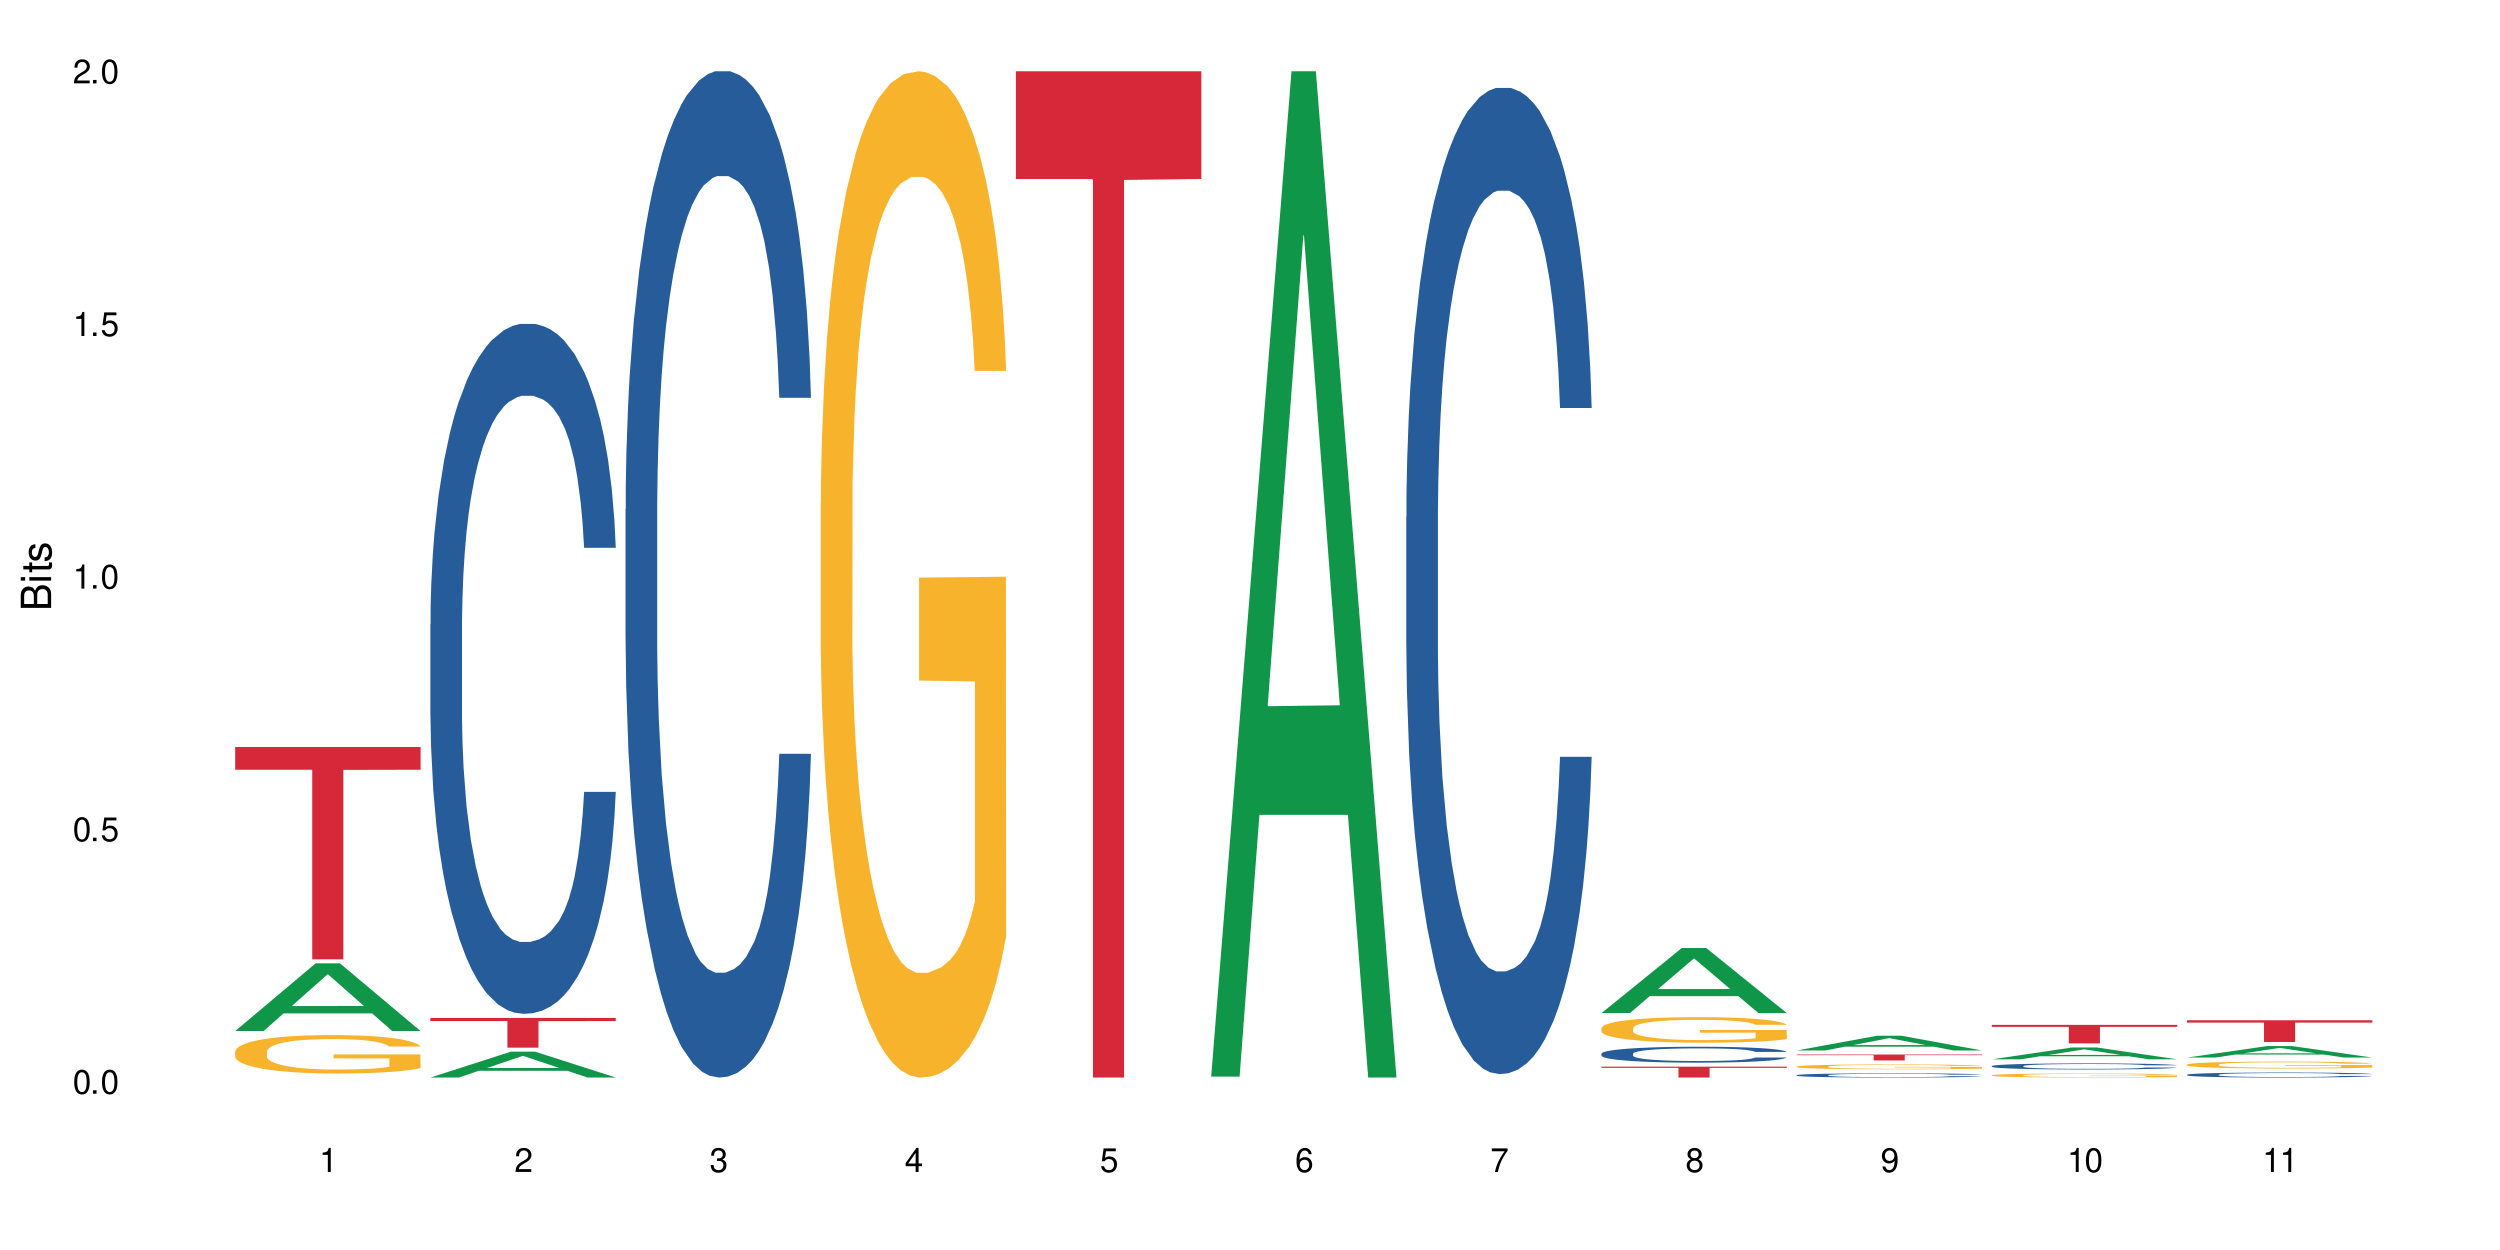 <?xml version="1.0" encoding="UTF-8"?>
<svg xmlns="http://www.w3.org/2000/svg" xmlns:xlink="http://www.w3.org/1999/xlink" width="720" height="360" viewBox="0 0 720 360">
<defs>
<g>
<g id="glyph-0-0">
</g>
<g id="glyph-0-1">
<path d="M 2.641 -6.938 C 2 -6.938 1.422 -6.656 1.078 -6.172 C 0.641 -5.562 0.406 -4.641 0.406 -3.359 C 0.406 -1.016 1.188 0.219 2.641 0.219 C 4.078 0.219 4.859 -1.016 4.859 -3.297 C 4.859 -4.641 4.656 -5.547 4.203 -6.172 C 3.844 -6.656 3.281 -6.938 2.641 -6.938 Z M 2.641 -6.188 C 3.547 -6.188 4 -5.25 4 -3.375 C 4 -1.406 3.562 -0.484 2.625 -0.484 C 1.734 -0.484 1.281 -1.438 1.281 -3.344 C 1.281 -5.25 1.734 -6.188 2.641 -6.188 Z M 2.641 -6.188 "/>
</g>
<g id="glyph-0-2">
<path d="M 1.828 -1 L 0.828 -1 L 0.828 0 L 1.828 0 Z M 1.828 -1 "/>
</g>
<g id="glyph-0-3">
<path d="M 4.562 -6.797 L 1.062 -6.797 L 0.547 -3.094 L 1.328 -3.094 C 1.719 -3.562 2.047 -3.734 2.578 -3.734 C 3.484 -3.734 4.062 -3.109 4.062 -2.094 C 4.062 -1.125 3.484 -0.531 2.578 -0.531 C 1.828 -0.531 1.375 -0.906 1.188 -1.672 L 0.328 -1.672 C 0.453 -1.109 0.547 -0.844 0.75 -0.594 C 1.125 -0.078 1.828 0.219 2.594 0.219 C 3.969 0.219 4.922 -0.781 4.922 -2.219 C 4.922 -3.562 4.031 -4.484 2.719 -4.484 C 2.25 -4.484 1.859 -4.359 1.469 -4.062 L 1.734 -5.969 L 4.562 -5.969 Z M 4.562 -6.797 "/>
</g>
<g id="glyph-0-4">
<path d="M 2.484 -4.938 L 2.484 0 L 3.328 0 L 3.328 -6.938 L 2.766 -6.938 C 2.469 -5.875 2.281 -5.734 0.984 -5.562 L 0.984 -4.938 Z M 2.484 -4.938 "/>
</g>
<g id="glyph-0-5">
<path d="M 4.859 -0.828 L 1.281 -0.828 C 1.359 -1.406 1.672 -1.781 2.5 -2.281 L 3.469 -2.828 C 4.406 -3.344 4.906 -4.062 4.906 -4.906 C 4.906 -5.484 4.672 -6.031 4.266 -6.406 C 3.859 -6.766 3.375 -6.938 2.719 -6.938 C 1.859 -6.938 1.219 -6.625 0.844 -6.031 C 0.609 -5.672 0.5 -5.234 0.484 -4.531 L 1.328 -4.531 C 1.359 -5.016 1.406 -5.281 1.531 -5.516 C 1.75 -5.938 2.188 -6.203 2.703 -6.203 C 3.469 -6.203 4.031 -5.641 4.031 -4.891 C 4.031 -4.344 3.719 -3.859 3.125 -3.516 L 2.234 -3 C 0.812 -2.172 0.406 -1.531 0.328 -0.016 L 4.859 -0.016 Z M 4.859 -0.828 "/>
</g>
<g id="glyph-0-6">
<path d="M 2.125 -3.188 L 2.578 -3.188 C 3.5 -3.188 3.984 -2.766 3.984 -1.922 C 3.984 -1.062 3.469 -0.531 2.594 -0.531 C 1.656 -0.531 1.203 -1 1.156 -2.016 L 0.312 -2.016 C 0.344 -1.453 0.438 -1.094 0.609 -0.781 C 0.953 -0.109 1.625 0.219 2.547 0.219 C 3.953 0.219 4.859 -0.625 4.859 -1.938 C 4.859 -2.828 4.516 -3.297 3.703 -3.594 C 4.344 -3.844 4.656 -4.328 4.656 -5.031 C 4.656 -6.219 3.875 -6.938 2.578 -6.938 C 1.203 -6.938 0.484 -6.172 0.453 -4.703 L 1.297 -4.703 C 1.312 -5.125 1.344 -5.359 1.453 -5.578 C 1.641 -5.969 2.062 -6.203 2.594 -6.203 C 3.344 -6.203 3.797 -5.75 3.797 -5 C 3.797 -4.516 3.609 -4.219 3.25 -4.047 C 3.016 -3.953 2.703 -3.922 2.125 -3.906 Z M 2.125 -3.188 "/>
</g>
<g id="glyph-0-7">
<path d="M 3.141 -1.672 L 3.141 0 L 3.984 0 L 3.984 -1.672 L 4.984 -1.672 L 4.984 -2.438 L 3.984 -2.438 L 3.984 -6.938 L 3.359 -6.938 L 0.266 -2.578 L 0.266 -1.672 Z M 3.141 -2.438 L 1 -2.438 L 3.141 -5.5 Z M 3.141 -2.438 "/>
</g>
<g id="glyph-0-8">
<path d="M 4.781 -5.125 C 4.609 -6.266 3.891 -6.938 2.844 -6.938 C 2.094 -6.938 1.422 -6.578 1.031 -5.953 C 0.594 -5.266 0.406 -4.422 0.406 -3.172 C 0.406 -2 0.578 -1.25 0.984 -0.641 C 1.359 -0.078 1.953 0.219 2.703 0.219 C 3.984 0.219 4.922 -0.75 4.922 -2.094 C 4.922 -3.375 4.062 -4.281 2.844 -4.281 C 2.172 -4.281 1.641 -4.031 1.281 -3.516 C 1.281 -5.234 1.828 -6.188 2.797 -6.188 C 3.391 -6.188 3.797 -5.797 3.938 -5.125 Z M 2.734 -3.531 C 3.547 -3.531 4.062 -2.953 4.062 -2.031 C 4.062 -1.156 3.484 -0.531 2.703 -0.531 C 1.922 -0.531 1.328 -1.188 1.328 -2.078 C 1.328 -2.938 1.906 -3.531 2.734 -3.531 Z M 2.734 -3.531 "/>
</g>
<g id="glyph-0-9">
<path d="M 4.984 -6.797 L 0.438 -6.797 L 0.438 -5.969 L 4.109 -5.969 C 2.5 -3.656 1.828 -2.234 1.328 0 L 2.219 0 C 2.594 -2.172 3.453 -4.047 4.984 -6.094 Z M 4.984 -6.797 "/>
</g>
<g id="glyph-0-10">
<path d="M 3.75 -3.656 C 4.469 -4.094 4.688 -4.438 4.688 -5.078 C 4.688 -6.172 3.844 -6.938 2.641 -6.938 C 1.438 -6.938 0.594 -6.172 0.594 -5.094 C 0.594 -4.438 0.812 -4.094 1.516 -3.656 C 0.734 -3.266 0.359 -2.703 0.359 -1.922 C 0.359 -0.656 1.281 0.219 2.641 0.219 C 3.984 0.219 4.922 -0.656 4.922 -1.922 C 4.922 -2.703 4.531 -3.266 3.75 -3.656 Z M 2.641 -6.188 C 3.359 -6.188 3.812 -5.75 3.812 -5.062 C 3.812 -4.406 3.344 -3.984 2.641 -3.984 C 1.922 -3.984 1.453 -4.406 1.453 -5.078 C 1.453 -5.75 1.922 -6.188 2.641 -6.188 Z M 2.641 -3.266 C 3.484 -3.266 4.062 -2.719 4.062 -1.906 C 4.062 -1.078 3.484 -0.531 2.625 -0.531 C 1.797 -0.531 1.219 -1.094 1.219 -1.906 C 1.219 -2.719 1.781 -3.266 2.641 -3.266 Z M 2.641 -3.266 "/>
</g>
<g id="glyph-0-11">
<path d="M 0.516 -1.578 C 0.672 -0.453 1.406 0.219 2.438 0.219 C 3.188 0.219 3.859 -0.141 4.266 -0.766 C 4.688 -1.453 4.891 -2.297 4.891 -3.547 C 4.891 -4.719 4.703 -5.453 4.312 -6.078 C 3.938 -6.641 3.344 -6.938 2.594 -6.938 C 1.297 -6.938 0.359 -5.969 0.359 -4.625 C 0.359 -3.344 1.234 -2.453 2.453 -2.453 C 3.094 -2.453 3.578 -2.672 4.016 -3.203 C 4 -1.484 3.469 -0.531 2.5 -0.531 C 1.906 -0.531 1.484 -0.906 1.359 -1.578 Z M 2.578 -6.203 C 3.375 -6.203 3.969 -5.531 3.969 -4.641 C 3.969 -3.797 3.391 -3.188 2.547 -3.188 C 1.734 -3.188 1.234 -3.766 1.234 -4.688 C 1.234 -5.562 1.797 -6.203 2.578 -6.203 Z M 2.578 -6.203 "/>
</g>
<g id="glyph-1-0">
</g>
<g id="glyph-1-1">
<path d="M 0 -0.953 L 0 -4.891 C 0 -5.719 -0.234 -6.344 -0.734 -6.797 C -1.188 -7.234 -1.812 -7.469 -2.5 -7.469 C -3.547 -7.469 -4.188 -7 -4.625 -5.875 C -4.984 -6.688 -5.625 -7.094 -6.531 -7.094 C -7.172 -7.094 -7.734 -6.859 -8.141 -6.391 C -8.562 -5.922 -8.75 -5.344 -8.75 -4.5 L -8.75 -0.953 Z M -4.984 -2.062 L -7.766 -2.062 L -7.766 -4.219 C -7.766 -4.844 -7.688 -5.203 -7.453 -5.5 C -7.219 -5.812 -6.859 -5.969 -6.375 -5.969 C -5.891 -5.969 -5.531 -5.812 -5.297 -5.5 C -5.062 -5.203 -4.984 -4.844 -4.984 -4.219 Z M -0.984 -2.062 L -4 -2.062 L -4 -4.781 C -4 -5.766 -3.438 -6.359 -2.484 -6.359 C -1.547 -6.359 -0.984 -5.766 -0.984 -4.781 Z M -0.984 -2.062 "/>
</g>
<g id="glyph-1-2">
<path d="M -6.281 -1.797 L -6.281 -0.797 L 0 -0.797 L 0 -1.797 Z M -8.75 -1.797 L -8.75 -0.797 L -7.484 -0.797 L -7.484 -1.797 Z M -8.75 -1.797 "/>
</g>
<g id="glyph-1-3">
<path d="M -6.281 -3.047 L -6.281 -2.016 L -8.016 -2.016 L -8.016 -1.016 L -6.281 -1.016 L -6.281 -0.172 L -5.469 -0.172 L -5.469 -1.016 L -0.719 -1.016 C -0.078 -1.016 0.281 -1.453 0.281 -2.234 C 0.281 -2.5 0.25 -2.719 0.188 -3.047 L -0.641 -3.047 C -0.609 -2.906 -0.594 -2.766 -0.594 -2.562 C -0.594 -2.141 -0.719 -2.016 -1.156 -2.016 L -5.469 -2.016 L -5.469 -3.047 Z M -6.281 -3.047 "/>
</g>
<g id="glyph-1-4">
<path d="M -4.531 -5.25 C -5.766 -5.25 -6.469 -4.422 -6.469 -2.969 C -6.469 -1.516 -5.719 -0.562 -4.547 -0.562 C -3.562 -0.562 -3.094 -1.062 -2.734 -2.562 L -2.516 -3.484 C -2.344 -4.188 -2.094 -4.469 -1.641 -4.469 C -1.047 -4.469 -0.641 -3.875 -0.641 -3 C -0.641 -2.453 -0.797 -2 -1.062 -1.75 C -1.25 -1.594 -1.422 -1.531 -1.875 -1.469 L -1.875 -0.406 C -0.422 -0.453 0.281 -1.266 0.281 -2.922 C 0.281 -4.5 -0.5 -5.516 -1.719 -5.516 C -2.656 -5.516 -3.172 -4.984 -3.469 -3.734 L -3.703 -2.766 C -3.891 -1.953 -4.156 -1.609 -4.594 -1.609 C -5.188 -1.609 -5.547 -2.125 -5.547 -2.938 C -5.547 -3.75 -5.203 -4.172 -4.531 -4.203 Z M -4.531 -5.25 "/>
</g>
</g>
</defs>
<rect x="-72" y="-36" width="864" height="432" fill="rgb(100%, 100%, 100%)" fill-opacity="1"/>
<path fill-rule="nonzero" fill="rgb(6.275%, 58.824%, 28.235%)" fill-opacity="1" d="M 67.73 296.926 L 67.789 296.906 L 90.895 277.445 L 97.91 277.445 L 121.133 296.945 L 112.973 296.945 L 107.152 291.855 L 81.652 291.855 L 75.945 296.926 L 67.73 296.926 L 84.105 289.75 L 104.816 289.73 L 94.488 280.633 L 94.375 280.613 L 94.262 280.668 L 84.047 289.73 L 84.105 289.75 Z M 67.73 296.926 "/>
<path fill-rule="nonzero" fill="rgb(96.863%, 70.196%, 16.863%)" fill-opacity="1" d="M 67.73 302.848 L 67.797 302.836 L 67.797 302.637 L 68.055 302.18 L 68.707 301.555 L 69.555 301.039 L 70.465 300.633 L 71.051 300.422 L 72.027 300.117 L 72.875 299.895 L 75.023 299.441 L 77.762 299.016 L 79.258 298.836 L 80.949 298.664 L 83.359 298.473 L 84.469 298.402 L 87.855 298.238 L 91.695 298.137 L 95.93 298.105 L 97.883 298.117 L 100.555 298.156 L 104.199 298.27 L 106.285 298.371 L 107.91 298.473 L 109.605 298.602 L 111.688 298.805 L 113.645 299.047 L 115.207 299.289 L 116.77 299.594 L 118.07 299.918 L 119.18 300.27 L 120.156 300.695 L 120.742 301.047 L 121.133 301.402 L 112.078 301.402 L 111.559 301.047 L 110.973 300.777 L 109.996 300.441 L 109.02 300.199 L 108.043 300.008 L 106.219 299.746 L 104.656 299.582 L 102.703 299.441 L 100.812 299.352 L 98.664 299.289 L 97.363 299.27 L 93.91 299.27 L 90.785 299.34 L 88.961 299.422 L 87.66 299.504 L 85.836 299.652 L 84.727 299.773 L 84.078 299.855 L 82.125 300.168 L 80.82 300.453 L 80.105 300.645 L 79.191 300.949 L 78.543 301.219 L 77.824 301.625 L 77.434 301.93 L 76.914 302.617 L 76.848 304.434 L 77.043 304.82 L 77.434 305.234 L 77.957 305.598 L 78.738 305.98 L 79.52 306.273 L 80.887 306.668 L 82.059 306.93 L 82.969 307.102 L 84.727 307.375 L 85.445 307.469 L 87.137 307.648 L 88.895 307.789 L 91.047 307.91 L 92.672 307.973 L 95.277 308.023 L 98.598 308.023 L 102.508 307.961 L 104.98 307.883 L 106.676 307.801 L 107.781 307.73 L 109.148 307.617 L 110.125 307.52 L 111.039 307.406 L 112.145 307.234 L 112.145 304.82 L 96.059 304.809 L 96.059 303.676 L 121.066 303.668 L 121.133 307.617 L 119.766 307.891 L 118.07 308.156 L 116.441 308.355 L 114.75 308.527 L 112.34 308.719 L 110.387 308.844 L 107.391 308.984 L 104.656 309.074 L 101.789 309.137 L 99.25 309.164 L 96.254 309.176 L 93.586 309.156 L 90.719 309.094 L 88.441 309.012 L 86.355 308.914 L 84.273 308.781 L 81.668 308.57 L 79.973 308.398 L 78.215 308.184 L 76.457 307.934 L 74.895 307.66 L 73.852 307.445 L 72.812 307.203 L 71.703 306.902 L 70.66 306.559 L 69.879 306.242 L 69.164 305.891 L 68.645 305.559 L 68.121 305.102 L 67.859 304.738 L 67.73 304.426 Z M 67.73 302.848 "/>
<path fill-rule="nonzero" fill="rgb(83.922%, 15.686%, 22.353%)" fill-opacity="1" d="M 67.73 215.129 L 121.133 215.129 L 121.133 221.676 L 98.875 221.73 L 98.875 276.281 L 89.922 276.281 L 89.922 221.789 L 89.793 221.676 L 67.73 221.676 Z M 67.73 215.129 "/>
<path fill-rule="nonzero" fill="rgb(6.275%, 58.824%, 28.235%)" fill-opacity="1" d="M 123.941 310.324 L 124 310.32 L 147.105 302.887 L 154.125 302.887 L 177.344 310.332 L 169.184 310.332 L 163.367 308.391 L 137.863 308.391 L 132.156 310.324 L 123.941 310.324 L 140.316 307.586 L 161.027 307.578 L 150.699 304.105 L 150.586 304.098 L 150.473 304.117 L 140.258 307.578 L 140.316 307.586 Z M 123.941 310.324 "/>
<path fill-rule="nonzero" fill="rgb(14.51%, 36.078%, 60%)" fill-opacity="1" d="M 123.941 179.742 L 124.008 179.559 L 124.008 175.199 L 124.203 168.301 L 124.66 159.582 L 125.113 153.586 L 126.285 142.871 L 127.914 132.516 L 129.609 124.523 L 130.844 119.801 L 131.953 116.168 L 134.492 109.449 L 136.121 106 L 137.879 102.91 L 140.027 99.824 L 141.59 98.008 L 145.109 95.102 L 147.711 93.828 L 149.73 93.285 L 154.094 93.285 L 156.699 94.012 L 158.59 94.918 L 160.672 96.371 L 162.43 98.008 L 165.492 102.004 L 168.227 107.09 L 169.465 109.996 L 171.418 115.625 L 172.914 121.074 L 173.957 125.797 L 175.129 132.516 L 176.172 140.691 L 176.953 149.953 L 177.344 157.766 L 168.227 157.766 L 167.77 150.5 L 167.25 144.867 L 166.273 137.422 L 165.297 132.152 L 163.93 126.887 L 162.691 123.434 L 160.996 119.984 L 159.5 117.805 L 157.938 116.168 L 156.438 115.082 L 153.574 113.992 L 150.254 113.992 L 149.016 114.355 L 146.477 115.805 L 145.109 117.078 L 143.152 119.621 L 141.785 121.98 L 140.156 125.613 L 139.051 128.703 L 137.684 133.426 L 136.707 137.602 L 135.598 143.598 L 134.949 148.137 L 134.363 153.223 L 133.84 159.219 L 133.449 165.574 L 133.191 172.297 L 133.059 178.832 L 133.059 206.988 L 133.191 213.527 L 133.516 221.156 L 134.363 232.234 L 135.598 241.859 L 137.031 249.488 L 138.398 254.938 L 139.18 257.48 L 140.223 260.387 L 141.852 264.02 L 144.195 267.652 L 145.562 269.105 L 147.648 270.559 L 149.797 271.285 L 152.66 271.285 L 155.203 270.559 L 156.895 269.652 L 158.652 268.199 L 161.062 265.109 L 162.559 262.203 L 163.863 258.754 L 164.84 255.301 L 165.492 252.395 L 166.469 246.766 L 167.25 240.59 L 167.836 234.23 L 168.227 228.059 L 177.344 228.059 L 176.953 235.32 L 176.367 242.406 L 175.781 247.672 L 174.867 254.031 L 173.828 259.66 L 172.328 266.02 L 171.09 270.195 L 169.465 274.738 L 167.965 278.188 L 166.336 281.277 L 163.93 284.91 L 162.363 286.727 L 160.672 288.359 L 158.652 289.812 L 156.113 291.082 L 153.379 291.809 L 150.84 291.992 L 148.102 291.629 L 146.086 290.902 L 143.414 289.27 L 140.094 286 L 137.684 282.547 L 135.793 279.098 L 134.168 275.465 L 132.344 270.559 L 130 262.566 L 128.566 256.391 L 127.59 251.305 L 126.48 244.223 L 125.699 237.863 L 124.789 227.695 L 124.137 214.797 L 123.941 204.809 Z M 123.941 179.742 "/>
<path fill-rule="nonzero" fill="rgb(83.922%, 15.686%, 22.353%)" fill-opacity="1" d="M 123.941 293.156 L 177.344 293.156 L 177.344 294.074 L 155.086 294.082 L 155.086 301.723 L 146.133 301.723 L 146.133 294.09 L 146.004 294.074 L 123.941 294.074 Z M 123.941 293.156 "/>
<path fill-rule="nonzero" fill="rgb(14.51%, 36.078%, 60%)" fill-opacity="1" d="M 180.152 146.621 L 180.219 146.355 L 180.219 140 L 180.414 129.934 L 180.871 117.215 L 181.324 108.477 L 182.5 92.844 L 184.125 77.746 L 185.82 66.09 L 187.059 59.203 L 188.164 53.902 L 190.703 44.102 L 192.332 39.07 L 194.09 34.566 L 196.238 30.062 L 197.801 27.414 L 201.32 23.176 L 203.922 21.32 L 205.941 20.527 L 210.305 20.527 L 212.91 21.586 L 214.801 22.91 L 216.883 25.031 L 218.641 27.414 L 221.703 33.242 L 224.438 40.66 L 225.676 44.898 L 227.629 53.109 L 229.125 61.055 L 230.168 67.945 L 231.34 77.746 L 232.383 89.668 L 233.164 103.176 L 233.555 114.566 L 224.438 114.566 L 223.98 103.973 L 223.461 95.758 L 222.484 84.898 L 221.508 77.215 L 220.141 69.535 L 218.902 64.5 L 217.207 59.469 L 215.711 56.289 L 214.148 53.902 L 212.648 52.316 L 209.785 50.727 L 206.465 50.727 L 205.227 51.254 L 202.688 53.375 L 201.32 55.23 L 199.363 58.938 L 197.996 62.383 L 196.371 67.68 L 195.262 72.184 L 193.895 79.07 L 192.918 85.164 L 191.812 93.906 L 191.16 100.527 L 190.574 107.945 L 190.051 116.688 L 189.66 125.957 L 189.402 135.762 L 189.27 145.297 L 189.27 186.355 L 189.402 195.895 L 189.727 207.02 L 190.574 223.18 L 191.812 237.219 L 193.242 248.344 L 194.609 256.293 L 195.395 260 L 196.434 264.238 L 198.062 269.535 L 200.406 274.836 L 201.773 276.953 L 203.859 279.074 L 206.008 280.133 L 208.875 280.133 L 211.414 279.074 L 213.105 277.75 L 214.863 275.629 L 217.273 271.125 L 218.773 266.887 L 220.074 261.855 L 221.051 256.82 L 221.703 252.582 L 222.68 244.371 L 223.461 235.363 L 224.047 226.094 L 224.438 217.086 L 233.555 217.086 L 233.164 227.684 L 232.578 238.012 L 231.992 245.695 L 231.082 254.969 L 230.039 263.18 L 228.539 272.449 L 227.305 278.543 L 225.676 285.168 L 224.176 290.199 L 222.551 294.703 L 220.141 300 L 218.578 302.648 L 216.883 305.035 L 214.863 307.152 L 212.324 309.008 L 209.59 310.066 L 207.051 310.332 L 204.316 309.801 L 202.297 308.742 L 199.625 306.359 L 196.305 301.59 L 193.895 296.559 L 192.008 291.523 L 190.379 286.227 L 188.555 279.074 L 186.211 267.418 L 184.777 258.41 L 183.801 250.992 L 182.695 240.664 L 181.914 231.391 L 181 216.555 L 180.348 197.746 L 180.152 183.18 Z M 180.152 146.621 "/>
<path fill-rule="nonzero" fill="rgb(96.863%, 70.196%, 16.863%)" fill-opacity="1" d="M 236.367 144.652 L 236.43 144.387 L 236.43 139.094 L 236.691 127.184 L 237.344 110.777 L 238.188 97.277 L 239.102 86.691 L 239.688 81.133 L 240.664 73.195 L 241.512 67.371 L 243.66 55.461 L 246.395 44.348 L 247.891 39.582 L 249.586 35.082 L 251.996 30.055 L 253.102 28.203 L 256.488 23.965 L 260.332 21.32 L 264.562 20.527 L 266.516 20.789 L 269.188 21.848 L 272.836 24.762 L 274.918 27.406 L 276.547 30.055 L 278.238 33.496 L 280.324 38.789 L 282.277 45.141 L 283.84 51.492 L 285.402 59.43 L 286.707 67.902 L 287.812 77.164 L 288.789 88.281 L 289.375 97.543 L 289.766 106.805 L 280.715 106.805 L 280.191 97.543 L 279.605 90.398 L 278.629 81.664 L 277.652 75.312 L 276.676 70.281 L 274.852 63.402 L 273.289 59.168 L 271.336 55.461 L 269.449 53.078 L 267.301 51.492 L 265.996 50.961 L 262.543 50.961 L 259.418 52.816 L 257.594 54.934 L 256.293 57.051 L 254.469 61.02 L 253.363 64.195 L 252.711 66.312 L 250.758 74.516 L 249.457 81.93 L 248.738 86.957 L 247.828 94.898 L 247.176 102.043 L 246.461 112.629 L 246.07 120.57 L 245.547 138.566 L 245.484 186.207 L 245.68 196.262 L 246.07 207.113 L 246.59 216.641 L 247.371 226.699 L 248.152 234.375 L 249.52 244.695 L 250.691 251.578 L 251.605 256.078 L 253.363 263.223 L 254.078 265.605 L 255.773 270.367 L 257.531 274.074 L 259.68 277.25 L 261.309 278.836 L 263.914 280.16 L 267.234 280.16 L 271.141 278.574 L 273.617 276.457 L 275.309 274.34 L 276.418 272.484 L 277.785 269.574 L 278.762 266.926 L 279.672 264.016 L 280.781 259.516 L 280.781 196.262 L 264.695 195.996 L 264.695 166.355 L 289.699 166.09 L 289.766 269.574 L 288.398 276.719 L 286.707 283.602 L 285.078 288.895 L 283.383 293.395 L 280.977 298.422 L 279.02 301.598 L 276.023 305.305 L 273.289 307.688 L 270.426 309.273 L 267.887 310.066 L 264.891 310.332 L 262.219 309.805 L 259.355 308.215 L 257.074 306.098 L 254.992 303.453 L 252.906 300.012 L 250.301 294.453 L 248.609 289.953 L 246.852 284.395 L 245.094 277.777 L 243.527 270.633 L 242.488 265.074 L 241.445 258.723 L 240.34 250.781 L 239.297 241.785 L 238.516 233.578 L 237.797 224.316 L 237.277 215.582 L 236.758 203.672 L 236.496 194.145 L 236.367 185.941 Z M 236.367 144.652 "/>
<path fill-rule="nonzero" fill="rgb(83.922%, 15.686%, 22.353%)" fill-opacity="1" d="M 292.578 20.527 L 345.977 20.527 L 345.977 51.547 L 323.723 51.82 L 323.723 310.332 L 314.77 310.332 L 314.77 52.094 L 314.637 51.547 L 292.578 51.547 Z M 292.578 20.527 "/>
<path fill-rule="nonzero" fill="rgb(6.275%, 58.824%, 28.235%)" fill-opacity="1" d="M 348.789 310.059 L 348.844 309.789 L 371.953 20.527 L 378.969 20.527 L 402.188 310.332 L 394.031 310.332 L 388.211 234.684 L 362.711 234.684 L 357.004 310.059 L 348.789 310.059 L 365.164 203.391 L 385.871 203.117 L 375.547 67.875 L 375.434 67.602 L 375.316 68.418 L 365.105 203.117 L 365.164 203.391 Z M 348.789 310.059 "/>
<path fill-rule="nonzero" fill="rgb(14.51%, 36.078%, 60%)" fill-opacity="1" d="M 405 148.91 L 405.066 148.648 L 405.066 142.418 L 405.262 132.551 L 405.715 120.09 L 406.172 111.523 L 407.344 96.207 L 408.973 81.406 L 410.664 69.984 L 411.902 63.234 L 413.012 58.043 L 415.551 48.438 L 417.18 43.504 L 418.938 39.09 L 421.086 34.676 L 422.648 32.082 L 426.164 27.926 L 428.77 26.109 L 430.789 25.332 L 435.152 25.332 L 437.758 26.371 L 439.645 27.668 L 441.73 29.746 L 443.488 32.082 L 446.547 37.793 L 449.285 45.062 L 450.52 49.215 L 452.473 57.266 L 453.973 65.051 L 455.016 71.801 L 456.188 81.406 L 457.227 93.09 L 458.012 106.332 L 458.402 117.496 L 449.285 117.496 L 448.828 107.109 L 448.309 99.062 L 447.328 88.418 L 446.352 80.891 L 444.984 73.359 L 443.746 68.426 L 442.055 63.496 L 440.559 60.379 L 438.992 58.043 L 437.496 56.484 L 434.629 54.926 L 431.309 54.926 L 430.07 55.445 L 427.531 57.523 L 426.164 59.34 L 424.211 62.977 L 422.844 66.352 L 421.215 71.543 L 420.109 75.957 L 418.742 82.707 L 417.766 88.676 L 416.656 97.246 L 416.004 103.734 L 415.418 111.004 L 414.898 119.57 L 414.508 128.656 L 414.246 138.266 L 414.117 147.609 L 414.117 187.852 L 414.246 197.195 L 414.574 208.102 L 415.418 223.938 L 416.656 237.695 L 418.09 248.602 L 419.457 256.391 L 420.238 260.023 L 421.281 264.176 L 422.91 269.371 L 425.254 274.562 L 426.621 276.641 L 428.703 278.715 L 430.855 279.754 L 433.719 279.754 L 436.258 278.715 L 437.953 277.418 L 439.711 275.34 L 442.121 270.926 L 443.617 266.773 L 444.922 261.84 L 445.898 256.91 L 446.547 252.754 L 447.523 244.707 L 448.309 235.879 L 448.895 226.793 L 449.285 217.965 L 458.402 217.965 L 458.012 228.352 L 457.426 238.477 L 456.836 246.004 L 455.926 255.09 L 454.883 263.141 L 453.387 272.227 L 452.148 278.195 L 450.52 284.688 L 449.023 289.621 L 447.395 294.035 L 444.984 299.227 L 443.422 301.82 L 441.73 304.16 L 439.711 306.234 L 437.172 308.051 L 434.434 309.09 L 431.895 309.352 L 429.16 308.832 L 427.141 307.793 L 424.473 305.457 L 421.148 300.785 L 418.742 295.852 L 416.852 290.918 L 415.223 285.727 L 413.402 278.715 L 411.055 267.293 L 409.625 258.465 L 408.648 251.195 L 407.539 241.07 L 406.758 231.984 L 405.848 217.445 L 405.195 199.016 L 405 184.734 Z M 405 148.91 "/>
<path fill-rule="nonzero" fill="rgb(6.275%, 58.824%, 28.235%)" fill-opacity="1" d="M 461.211 291.766 L 461.27 291.75 L 484.375 273.016 L 491.391 273.016 L 514.613 291.785 L 506.453 291.785 L 500.633 286.883 L 475.133 286.883 L 469.426 291.766 L 461.211 291.766 L 477.586 284.859 L 498.297 284.84 L 487.969 276.082 L 487.855 276.062 L 487.742 276.117 L 477.527 284.84 L 477.586 284.859 Z M 461.211 291.766 "/>
<path fill-rule="nonzero" fill="rgb(14.51%, 36.078%, 60%)" fill-opacity="1" d="M 461.211 303.457 L 461.277 303.453 L 461.277 303.352 L 461.473 303.191 L 461.926 302.992 L 462.383 302.852 L 463.555 302.605 L 465.184 302.367 L 466.879 302.184 L 468.113 302.074 L 469.223 301.992 L 471.762 301.836 L 473.391 301.758 L 475.148 301.684 L 477.297 301.613 L 478.859 301.57 L 482.375 301.504 L 484.98 301.477 L 487 301.465 L 491.363 301.465 L 493.969 301.48 L 495.855 301.5 L 497.941 301.535 L 499.699 301.57 L 502.762 301.664 L 505.496 301.781 L 506.73 301.848 L 508.688 301.977 L 510.184 302.102 L 511.227 302.211 L 512.398 302.367 L 513.441 302.555 L 514.223 302.77 L 514.613 302.949 L 505.496 302.949 L 505.039 302.781 L 504.52 302.652 L 503.543 302.48 L 502.562 302.359 L 501.195 302.238 L 499.961 302.156 L 498.266 302.078 L 496.77 302.027 L 495.207 301.992 L 493.707 301.965 L 490.844 301.941 L 487.52 301.941 L 486.285 301.949 L 483.742 301.98 L 482.375 302.012 L 480.422 302.07 L 479.055 302.125 L 477.426 302.207 L 476.32 302.277 L 474.953 302.387 L 473.977 302.484 L 472.867 302.621 L 472.219 302.727 L 471.633 302.844 L 471.109 302.984 L 470.719 303.129 L 470.457 303.285 L 470.328 303.434 L 470.328 304.082 L 470.457 304.234 L 470.785 304.41 L 471.633 304.664 L 472.867 304.887 L 474.301 305.062 L 475.668 305.188 L 476.449 305.246 L 477.492 305.312 L 479.121 305.398 L 481.465 305.48 L 482.832 305.516 L 484.918 305.547 L 487.066 305.566 L 489.93 305.566 L 492.469 305.547 L 494.164 305.527 L 495.922 305.492 L 498.332 305.422 L 499.828 305.355 L 501.133 305.277 L 502.109 305.195 L 502.762 305.129 L 503.738 305 L 504.52 304.859 L 505.105 304.711 L 505.496 304.57 L 514.613 304.57 L 514.223 304.734 L 513.637 304.898 L 513.051 305.02 L 512.137 305.168 L 511.094 305.297 L 509.598 305.445 L 508.359 305.539 L 506.73 305.645 L 505.234 305.723 L 503.605 305.797 L 501.195 305.879 L 499.633 305.922 L 497.941 305.957 L 495.922 305.992 L 493.383 306.02 L 490.648 306.039 L 488.105 306.043 L 485.371 306.035 L 483.352 306.016 L 480.684 305.98 L 477.363 305.902 L 474.953 305.824 L 473.062 305.746 L 471.438 305.66 L 469.613 305.547 L 467.27 305.363 L 465.836 305.223 L 464.859 305.105 L 463.75 304.941 L 462.969 304.793 L 462.059 304.559 L 461.406 304.262 L 461.211 304.031 Z M 461.211 303.457 "/>
<path fill-rule="nonzero" fill="rgb(96.863%, 70.196%, 16.863%)" fill-opacity="1" d="M 461.211 296.098 L 461.277 296.09 L 461.277 295.957 L 461.535 295.652 L 462.188 295.238 L 463.035 294.895 L 463.945 294.625 L 464.531 294.484 L 465.508 294.285 L 466.355 294.137 L 468.504 293.836 L 471.242 293.551 L 472.738 293.43 L 474.43 293.316 L 476.84 293.191 L 477.949 293.145 L 481.336 293.035 L 485.176 292.969 L 489.41 292.949 L 491.363 292.953 L 494.035 292.98 L 497.68 293.055 L 499.766 293.121 L 501.391 293.191 L 503.086 293.277 L 505.168 293.41 L 507.125 293.574 L 508.688 293.734 L 510.25 293.934 L 511.551 294.148 L 512.66 294.387 L 513.637 294.668 L 514.223 294.902 L 514.613 295.137 L 505.559 295.137 L 505.039 294.902 L 504.453 294.719 L 503.477 294.5 L 502.5 294.336 L 501.523 294.211 L 499.699 294.035 L 498.137 293.93 L 496.184 293.836 L 494.293 293.773 L 492.145 293.734 L 490.844 293.719 L 487.391 293.719 L 484.266 293.766 L 482.441 293.82 L 481.141 293.875 L 479.316 293.977 L 478.207 294.055 L 477.559 294.109 L 475.602 294.316 L 474.301 294.504 L 473.586 294.633 L 472.672 294.836 L 472.023 295.016 L 471.305 295.285 L 470.914 295.484 L 470.395 295.941 L 470.328 297.152 L 470.523 297.406 L 470.914 297.68 L 471.438 297.922 L 472.219 298.18 L 473 298.371 L 474.367 298.633 L 475.539 298.809 L 476.449 298.922 L 478.207 299.105 L 478.926 299.164 L 480.617 299.285 L 482.375 299.379 L 484.523 299.461 L 486.152 299.5 L 488.758 299.535 L 492.078 299.535 L 495.988 299.492 L 498.461 299.441 L 500.156 299.387 L 501.262 299.34 L 502.629 299.266 L 503.605 299.199 L 504.52 299.125 L 505.625 299.012 L 505.625 297.406 L 489.539 297.398 L 489.539 296.648 L 514.547 296.641 L 514.613 299.266 L 513.246 299.445 L 511.551 299.621 L 509.922 299.754 L 508.23 299.871 L 505.82 299.996 L 503.867 300.078 L 500.871 300.172 L 498.137 300.23 L 495.27 300.273 L 492.73 300.293 L 489.734 300.301 L 487.066 300.285 L 484.199 300.246 L 481.922 300.191 L 479.836 300.125 L 477.754 300.039 L 475.148 299.895 L 473.453 299.781 L 471.695 299.641 L 469.938 299.473 L 468.375 299.293 L 467.332 299.152 L 466.289 298.988 L 465.184 298.789 L 464.141 298.559 L 463.359 298.352 L 462.645 298.117 L 462.121 297.895 L 461.602 297.594 L 461.34 297.352 L 461.211 297.145 Z M 461.211 296.098 "/>
<path fill-rule="nonzero" fill="rgb(83.922%, 15.686%, 22.353%)" fill-opacity="1" d="M 461.211 307.207 L 514.613 307.207 L 514.613 307.539 L 492.355 307.543 L 492.355 310.332 L 483.402 310.332 L 483.402 307.547 L 483.273 307.539 L 461.211 307.539 Z M 461.211 307.207 "/>
<path fill-rule="nonzero" fill="rgb(6.275%, 58.824%, 28.235%)" fill-opacity="1" d="M 517.422 302.539 L 517.48 302.535 L 540.586 298.297 L 547.602 298.297 L 570.824 302.543 L 562.664 302.543 L 556.848 301.434 L 531.344 301.434 L 525.637 302.539 L 517.422 302.539 L 533.797 300.977 L 554.508 300.973 L 544.18 298.992 L 544.066 298.988 L 543.953 299 L 533.738 300.973 L 533.797 300.977 Z M 517.422 302.539 "/>
<path fill-rule="nonzero" fill="rgb(14.51%, 36.078%, 60%)" fill-opacity="1" d="M 517.422 309.648 L 517.488 309.645 L 517.488 309.621 L 517.684 309.578 L 518.141 309.523 L 518.594 309.488 L 519.766 309.422 L 521.395 309.359 L 523.09 309.309 L 524.324 309.281 L 525.434 309.258 L 527.973 309.219 L 529.602 309.195 L 531.359 309.18 L 533.508 309.16 L 535.07 309.148 L 538.586 309.129 L 541.191 309.121 L 543.211 309.117 L 547.574 309.117 L 550.18 309.125 L 552.066 309.129 L 554.152 309.137 L 555.91 309.148 L 558.973 309.172 L 561.707 309.203 L 562.945 309.223 L 564.898 309.254 L 566.395 309.289 L 567.438 309.316 L 568.609 309.359 L 569.652 309.41 L 570.434 309.465 L 570.824 309.512 L 561.707 309.512 L 561.25 309.469 L 560.73 309.434 L 559.754 309.387 L 558.777 309.355 L 557.41 309.324 L 556.172 309.305 L 554.477 309.281 L 552.98 309.27 L 551.418 309.258 L 549.918 309.254 L 547.055 309.246 L 542.496 309.246 L 539.957 309.258 L 538.586 309.266 L 536.633 309.281 L 535.266 309.293 L 533.637 309.316 L 532.531 309.336 L 531.164 309.363 L 530.188 309.391 L 529.078 309.426 L 528.43 309.453 L 527.844 309.484 L 527.32 309.523 L 526.93 309.559 L 526.672 309.602 L 526.539 309.641 L 526.539 309.812 L 526.672 309.852 L 526.996 309.898 L 527.844 309.969 L 529.078 310.027 L 530.512 310.074 L 531.879 310.105 L 532.66 310.121 L 533.703 310.141 L 535.332 310.16 L 537.676 310.184 L 539.043 310.191 L 541.129 310.203 L 543.277 310.207 L 546.141 310.207 L 548.684 310.203 L 550.375 310.195 L 552.133 310.188 L 554.543 310.168 L 556.039 310.152 L 557.344 310.129 L 558.32 310.109 L 558.973 310.09 L 559.949 310.055 L 560.73 310.02 L 561.316 309.98 L 561.707 309.941 L 570.824 309.941 L 570.434 309.988 L 569.848 310.031 L 569.262 310.062 L 568.348 310.102 L 567.309 310.137 L 565.809 310.176 L 564.57 310.199 L 562.945 310.227 L 561.445 310.25 L 559.816 310.266 L 557.41 310.289 L 555.844 310.301 L 554.152 310.309 L 552.133 310.32 L 549.594 310.328 L 546.859 310.332 L 541.582 310.332 L 539.566 310.324 L 536.895 310.316 L 533.574 310.297 L 531.164 310.273 L 529.273 310.254 L 527.648 310.23 L 525.824 310.203 L 523.48 310.152 L 522.047 310.113 L 521.07 310.086 L 519.961 310.039 L 519.18 310 L 518.27 309.941 L 517.617 309.859 L 517.422 309.801 Z M 517.422 309.648 "/>
<path fill-rule="nonzero" fill="rgb(96.863%, 70.196%, 16.863%)" fill-opacity="1" d="M 517.422 307.156 L 517.488 307.156 L 517.488 307.133 L 517.75 307.074 L 518.398 306.996 L 519.246 306.93 L 520.156 306.879 L 520.742 306.852 L 521.723 306.812 L 522.566 306.785 L 524.715 306.73 L 527.453 306.676 L 528.949 306.652 L 530.645 306.629 L 533.051 306.605 L 534.16 306.598 L 537.547 306.578 L 541.387 306.566 L 545.621 306.562 L 547.574 306.562 L 550.246 306.566 L 553.891 306.582 L 555.977 306.594 L 557.605 306.605 L 559.297 306.625 L 561.379 306.648 L 563.336 306.68 L 564.898 306.711 L 566.461 306.746 L 567.762 306.789 L 568.871 306.832 L 569.848 306.887 L 570.434 306.93 L 570.824 306.977 L 561.773 306.977 L 561.25 306.93 L 560.664 306.898 L 559.688 306.855 L 558.711 306.824 L 557.734 306.801 L 555.91 306.766 L 554.348 306.746 L 552.395 306.73 L 550.504 306.719 L 548.355 306.711 L 547.055 306.707 L 543.602 306.707 L 540.477 306.715 L 538.652 306.727 L 537.352 306.738 L 535.527 306.754 L 534.418 306.77 L 533.77 306.781 L 531.816 306.82 L 530.512 306.855 L 529.797 306.879 L 528.883 306.918 L 528.234 306.953 L 527.516 307.004 L 527.125 307.043 L 526.605 307.129 L 526.539 307.359 L 526.734 307.406 L 527.125 307.457 L 527.648 307.504 L 528.43 307.551 L 529.211 307.59 L 530.578 307.641 L 531.75 307.672 L 532.66 307.695 L 534.418 307.727 L 535.137 307.738 L 536.828 307.762 L 538.586 307.781 L 540.738 307.797 L 542.363 307.805 L 544.969 307.809 L 548.293 307.809 L 552.199 307.801 L 554.672 307.793 L 556.367 307.781 L 557.473 307.773 L 558.84 307.758 L 559.816 307.746 L 560.73 307.73 L 561.836 307.711 L 561.836 307.406 L 545.75 307.406 L 545.75 307.262 L 570.758 307.262 L 570.824 307.758 L 569.457 307.793 L 567.762 307.828 L 566.137 307.852 L 564.441 307.875 L 562.031 307.898 L 560.078 307.914 L 557.082 307.93 L 554.348 307.941 L 551.48 307.949 L 548.941 307.953 L 545.945 307.957 L 543.277 307.953 L 540.41 307.945 L 538.133 307.934 L 536.047 307.922 L 533.965 307.906 L 531.359 307.879 L 529.664 307.855 L 527.906 307.832 L 524.586 307.766 L 523.543 307.738 L 522.504 307.707 L 521.395 307.668 L 520.352 307.625 L 519.57 307.586 L 518.855 307.543 L 518.336 307.5 L 517.812 307.441 L 517.555 307.395 L 517.422 307.355 Z M 517.422 307.156 "/>
<path fill-rule="nonzero" fill="rgb(83.922%, 15.686%, 22.353%)" fill-opacity="1" d="M 517.422 303.707 L 570.824 303.707 L 570.824 303.891 L 548.566 303.891 L 548.566 305.398 L 539.613 305.398 L 539.613 303.891 L 517.422 303.891 Z M 517.422 303.707 "/>
<path fill-rule="nonzero" fill="rgb(6.275%, 58.824%, 28.235%)" fill-opacity="1" d="M 573.633 305.09 L 573.691 305.09 L 596.797 301.664 L 603.816 301.664 L 627.035 305.094 L 618.875 305.094 L 613.059 304.199 L 587.555 304.199 L 581.852 305.09 L 573.633 305.09 L 590.008 303.828 L 610.719 303.824 L 600.391 302.227 L 600.277 302.223 L 600.164 302.23 L 589.953 303.824 L 590.008 303.828 Z M 573.633 305.09 "/>
<path fill-rule="nonzero" fill="rgb(14.51%, 36.078%, 60%)" fill-opacity="1" d="M 573.633 307.02 L 573.699 307.02 L 573.699 306.98 L 573.895 306.918 L 574.352 306.844 L 574.805 306.789 L 575.98 306.695 L 577.605 306.605 L 579.301 306.535 L 580.539 306.492 L 581.645 306.461 L 584.184 306.402 L 585.812 306.371 L 587.57 306.344 L 589.719 306.316 L 591.281 306.301 L 594.801 306.273 L 597.402 306.262 L 599.422 306.258 L 603.785 306.258 L 606.391 306.266 L 608.281 306.273 L 610.363 306.285 L 612.121 306.301 L 615.184 306.336 L 617.918 306.379 L 619.156 306.406 L 621.109 306.457 L 622.605 306.504 L 623.648 306.543 L 624.82 306.605 L 625.863 306.676 L 626.645 306.758 L 627.035 306.824 L 617.918 306.824 L 617.461 306.762 L 616.941 306.711 L 615.965 306.648 L 614.988 306.602 L 613.621 306.555 L 612.383 306.523 L 610.688 306.492 L 609.191 306.473 L 607.629 306.461 L 606.129 306.449 L 603.266 306.441 L 599.945 306.441 L 598.707 306.445 L 596.168 306.457 L 594.801 306.469 L 592.844 306.492 L 591.477 306.512 L 589.852 306.543 L 588.742 306.57 L 587.375 306.613 L 586.398 306.648 L 585.293 306.703 L 584.641 306.742 L 584.055 306.785 L 583.531 306.84 L 583.141 306.895 L 582.883 306.953 L 582.75 307.012 L 582.75 307.258 L 582.883 307.316 L 583.207 307.383 L 584.055 307.48 L 585.293 307.566 L 586.723 307.633 L 588.09 307.68 L 588.871 307.703 L 589.914 307.73 L 591.543 307.762 L 593.887 307.793 L 595.254 307.805 L 597.34 307.82 L 599.488 307.824 L 602.355 307.824 L 604.895 307.82 L 606.586 307.812 L 608.344 307.797 L 610.754 307.77 L 612.254 307.746 L 613.555 307.715 L 614.531 307.684 L 615.184 307.66 L 616.16 307.609 L 616.941 307.555 L 617.527 307.5 L 617.918 307.445 L 627.035 307.445 L 626.645 307.508 L 626.059 307.57 L 625.473 307.617 L 624.559 307.672 L 623.52 307.723 L 622.02 307.777 L 620.785 307.816 L 619.156 307.855 L 617.656 307.887 L 616.031 307.914 L 613.621 307.945 L 612.059 307.961 L 610.363 307.977 L 608.344 307.988 L 605.805 308 L 603.07 308.008 L 600.531 308.008 L 597.793 308.004 L 595.777 307.996 L 593.105 307.984 L 589.785 307.953 L 587.375 307.926 L 585.488 307.895 L 583.859 307.863 L 582.035 307.82 L 579.691 307.75 L 578.258 307.695 L 577.281 307.648 L 576.176 307.586 L 575.391 307.531 L 574.48 307.441 L 573.828 307.328 L 573.633 307.238 Z M 573.633 307.02 "/>
<path fill-rule="nonzero" fill="rgb(96.863%, 70.196%, 16.863%)" fill-opacity="1" d="M 573.633 309.668 L 573.699 309.668 L 573.699 309.645 L 573.961 309.598 L 574.609 309.531 L 575.457 309.48 L 576.371 309.438 L 576.957 309.414 L 577.934 309.383 L 578.777 309.359 L 580.93 309.312 L 583.664 309.266 L 585.16 309.246 L 586.855 309.23 L 589.266 309.211 L 590.371 309.203 L 593.758 309.184 L 597.598 309.176 L 601.832 309.172 L 603.785 309.172 L 606.457 309.176 L 610.102 309.188 L 612.188 309.199 L 613.816 309.211 L 615.508 309.223 L 617.594 309.246 L 619.547 309.27 L 621.109 309.297 L 622.672 309.328 L 623.973 309.359 L 625.082 309.398 L 626.059 309.441 L 626.645 309.48 L 627.035 309.516 L 617.984 309.516 L 617.461 309.48 L 616.875 309.453 L 615.898 309.418 L 614.922 309.391 L 613.945 309.371 L 612.121 309.344 L 610.559 309.328 L 608.605 309.312 L 606.715 309.301 L 604.566 309.297 L 603.266 309.293 L 599.812 309.293 L 596.688 309.301 L 594.863 309.309 L 593.562 309.316 L 591.738 309.332 L 590.633 309.348 L 589.98 309.355 L 588.027 309.387 L 586.723 309.418 L 586.008 309.438 L 585.098 309.469 L 584.445 309.5 L 583.727 309.539 L 583.336 309.57 L 582.816 309.645 L 582.75 309.836 L 582.945 309.875 L 583.336 309.918 L 583.859 309.957 L 584.641 309.996 L 585.422 310.027 L 586.789 310.07 L 587.961 310.098 L 588.871 310.113 L 590.633 310.145 L 591.348 310.152 L 593.039 310.172 L 594.801 310.188 L 596.949 310.199 L 598.578 310.207 L 601.18 310.211 L 604.504 310.211 L 608.41 310.207 L 610.883 310.195 L 612.578 310.188 L 613.684 310.18 L 615.051 310.168 L 616.031 310.16 L 616.941 310.148 L 618.047 310.129 L 618.047 309.875 L 601.961 309.875 L 601.961 309.754 L 626.969 309.754 L 627.035 310.168 L 625.668 310.199 L 623.973 310.227 L 622.348 310.246 L 620.652 310.266 L 618.242 310.285 L 616.289 310.297 L 613.293 310.312 L 610.559 310.32 L 607.695 310.328 L 605.152 310.332 L 599.488 310.332 L 596.621 310.324 L 594.344 310.316 L 592.258 310.305 L 590.176 310.293 L 587.57 310.27 L 585.879 310.25 L 584.117 310.23 L 582.359 310.203 L 580.797 310.172 L 579.754 310.152 L 578.715 310.125 L 577.605 310.094 L 576.566 310.059 L 575.785 310.023 L 575.066 309.988 L 574.547 309.953 L 574.023 309.906 L 573.766 309.867 L 573.633 309.836 Z M 573.633 309.668 "/>
<path fill-rule="nonzero" fill="rgb(83.922%, 15.686%, 22.353%)" fill-opacity="1" d="M 573.633 295.168 L 627.035 295.168 L 627.035 295.738 L 604.781 295.742 L 604.781 300.5 L 595.824 300.5 L 595.824 295.746 L 595.695 295.738 L 573.633 295.738 Z M 573.633 295.168 "/>
<path fill-rule="nonzero" fill="rgb(6.275%, 58.824%, 28.235%)" fill-opacity="1" d="M 629.848 304.574 L 629.902 304.57 L 653.008 301.262 L 660.027 301.262 L 683.246 304.578 L 675.09 304.578 L 669.27 303.711 L 643.766 303.711 L 638.062 304.574 L 629.848 304.574 L 646.219 303.355 L 666.93 303.352 L 656.602 301.801 L 656.488 301.801 L 656.375 301.809 L 646.164 303.352 L 646.219 303.355 Z M 629.848 304.574 "/>
<path fill-rule="nonzero" fill="rgb(14.51%, 36.078%, 60%)" fill-opacity="1" d="M 629.848 309.52 L 629.91 309.516 L 629.91 309.484 L 630.105 309.438 L 630.562 309.371 L 631.02 309.328 L 632.191 309.25 L 633.816 309.176 L 635.512 309.117 L 636.75 309.086 L 637.855 309.059 L 640.395 309.008 L 642.023 308.984 L 643.781 308.961 L 645.93 308.938 L 647.492 308.926 L 651.012 308.906 L 653.617 308.895 L 655.633 308.891 L 659.996 308.891 L 662.602 308.898 L 664.492 308.902 L 666.574 308.914 L 668.332 308.926 L 671.395 308.953 L 674.129 308.992 L 675.367 309.012 L 677.32 309.055 L 678.816 309.094 L 679.859 309.129 L 681.031 309.176 L 682.074 309.234 L 682.855 309.301 L 683.246 309.359 L 674.129 309.359 L 673.672 309.305 L 673.152 309.266 L 672.176 309.211 L 671.199 309.172 L 669.832 309.137 L 668.594 309.109 L 666.902 309.086 L 665.402 309.07 L 663.84 309.059 L 662.344 309.051 L 659.477 309.043 L 654.918 309.043 L 652.379 309.055 L 651.012 309.062 L 649.059 309.082 L 647.688 309.102 L 646.062 309.125 L 644.953 309.148 L 643.586 309.184 L 642.609 309.215 L 641.504 309.258 L 640.852 309.289 L 640.266 309.328 L 639.746 309.371 L 639.355 309.414 L 639.094 309.465 L 638.965 309.512 L 638.965 309.715 L 639.094 309.762 L 639.418 309.82 L 640.266 309.898 L 641.504 309.969 L 642.934 310.023 L 644.305 310.062 L 645.086 310.082 L 646.125 310.102 L 647.754 310.129 L 650.098 310.156 L 651.465 310.168 L 653.551 310.176 L 655.699 310.184 L 658.566 310.184 L 661.105 310.176 L 662.797 310.172 L 664.555 310.16 L 666.965 310.137 L 668.465 310.117 L 669.766 310.09 L 670.742 310.066 L 671.395 310.047 L 672.371 310.004 L 673.152 309.961 L 673.738 309.914 L 674.129 309.867 L 683.246 309.867 L 682.855 309.922 L 682.27 309.973 L 681.684 310.012 L 680.773 310.059 L 679.73 310.098 L 678.23 310.145 L 676.996 310.176 L 675.367 310.207 L 673.867 310.23 L 672.242 310.254 L 669.832 310.281 L 668.27 310.293 L 666.574 310.305 L 664.555 310.316 L 662.016 310.324 L 659.281 310.332 L 656.742 310.332 L 654.008 310.328 L 651.988 310.324 L 649.316 310.312 L 645.996 310.289 L 643.586 310.266 L 641.699 310.238 L 640.07 310.211 L 638.246 310.176 L 635.902 310.117 L 634.469 310.074 L 633.492 310.039 L 632.387 309.984 L 631.605 309.941 L 630.691 309.867 L 630.043 309.773 L 629.848 309.699 Z M 629.848 309.52 "/>
<path fill-rule="nonzero" fill="rgb(96.863%, 70.196%, 16.863%)" fill-opacity="1" d="M 629.848 306.594 L 629.91 306.59 L 629.91 306.555 L 630.172 306.473 L 630.824 306.359 L 631.668 306.27 L 632.582 306.195 L 633.168 306.156 L 634.145 306.102 L 634.992 306.062 L 637.141 305.98 L 639.875 305.906 L 641.371 305.871 L 643.066 305.844 L 645.477 305.809 L 646.582 305.793 L 649.969 305.766 L 653.812 305.746 L 658.043 305.742 L 659.996 305.742 L 662.668 305.75 L 666.316 305.77 L 668.398 305.789 L 670.027 305.809 L 671.719 305.832 L 673.805 305.867 L 675.758 305.91 L 677.32 305.953 L 678.883 306.008 L 680.188 306.066 L 681.293 306.129 L 682.27 306.207 L 682.855 306.27 L 683.246 306.332 L 674.195 306.332 L 673.672 306.27 L 673.086 306.223 L 672.109 306.16 L 671.133 306.117 L 670.156 306.082 L 668.332 306.035 L 666.77 306.008 L 664.816 305.98 L 662.93 305.965 L 660.777 305.953 L 659.477 305.949 L 656.023 305.949 L 652.898 305.965 L 651.074 305.977 L 649.773 305.992 L 647.949 306.02 L 646.844 306.043 L 646.191 306.055 L 644.238 306.113 L 642.934 306.164 L 642.219 306.199 L 641.309 306.25 L 640.656 306.301 L 639.941 306.375 L 639.551 306.426 L 639.027 306.551 L 638.965 306.879 L 639.16 306.945 L 639.551 307.02 L 640.07 307.086 L 640.852 307.156 L 641.633 307.207 L 643 307.277 L 644.172 307.324 L 645.086 307.355 L 646.844 307.406 L 647.559 307.422 L 649.254 307.453 L 651.012 307.48 L 653.16 307.5 L 654.789 307.512 L 657.395 307.52 L 660.715 307.52 L 664.621 307.512 L 667.098 307.496 L 668.789 307.48 L 669.895 307.469 L 671.266 307.449 L 672.242 307.43 L 673.152 307.41 L 674.258 307.379 L 674.258 306.945 L 658.176 306.945 L 658.176 306.742 L 683.18 306.738 L 683.246 307.449 L 681.879 307.496 L 680.188 307.543 L 678.559 307.582 L 676.863 307.613 L 674.453 307.645 L 672.5 307.668 L 669.504 307.695 L 666.77 307.711 L 663.906 307.719 L 661.367 307.727 L 658.371 307.727 L 655.699 307.723 L 652.836 307.715 L 650.555 307.699 L 648.473 307.68 L 646.387 307.656 L 643.781 307.617 L 642.09 307.59 L 640.332 307.551 L 638.57 307.504 L 637.008 307.457 L 635.969 307.418 L 634.926 307.375 L 633.816 307.32 L 632.777 307.258 L 631.996 307.203 L 631.277 307.137 L 630.758 307.078 L 630.238 306.996 L 629.977 306.934 L 629.848 306.875 Z M 629.848 306.594 "/>
<path fill-rule="nonzero" fill="rgb(83.922%, 15.686%, 22.353%)" fill-opacity="1" d="M 629.848 293.84 L 683.246 293.84 L 683.246 294.508 L 660.992 294.516 L 660.992 300.098 L 652.035 300.098 L 652.035 294.52 L 651.906 294.508 L 629.848 294.508 Z M 629.848 293.84 "/>
<g fill="rgb(0%, 0%, 0%)" fill-opacity="1">
<use xlink:href="#glyph-0-1" x="20.965" y="314.993"/>
<use xlink:href="#glyph-0-2" x="25.965" y="314.993"/>
<use xlink:href="#glyph-0-1" x="28.965" y="314.993"/>
</g>
<g fill="rgb(0%, 0%, 0%)" fill-opacity="1">
<use xlink:href="#glyph-0-1" x="20.965" y="242.251"/>
<use xlink:href="#glyph-0-2" x="25.965" y="242.251"/>
<use xlink:href="#glyph-0-3" x="28.965" y="242.251"/>
</g>
<g fill="rgb(0%, 0%, 0%)" fill-opacity="1">
<use xlink:href="#glyph-0-4" x="20.965" y="169.509"/>
<use xlink:href="#glyph-0-2" x="25.965" y="169.509"/>
<use xlink:href="#glyph-0-1" x="28.965" y="169.509"/>
</g>
<g fill="rgb(0%, 0%, 0%)" fill-opacity="1">
<use xlink:href="#glyph-0-4" x="20.965" y="96.767"/>
<use xlink:href="#glyph-0-2" x="25.965" y="96.767"/>
<use xlink:href="#glyph-0-3" x="28.965" y="96.767"/>
</g>
<g fill="rgb(0%, 0%, 0%)" fill-opacity="1">
<use xlink:href="#glyph-0-5" x="20.965" y="24.024"/>
<use xlink:href="#glyph-0-2" x="25.965" y="24.024"/>
<use xlink:href="#glyph-0-1" x="28.965" y="24.024"/>
</g>
<g fill="rgb(0%, 0%, 0%)" fill-opacity="1">
<use xlink:href="#glyph-0-4" x="91.93" y="337.532"/>
</g>
<g fill="rgb(0%, 0%, 0%)" fill-opacity="1">
<use xlink:href="#glyph-0-5" x="148.145" y="337.532"/>
</g>
<g fill="rgb(0%, 0%, 0%)" fill-opacity="1">
<use xlink:href="#glyph-0-6" x="204.355" y="337.532"/>
</g>
<g fill="rgb(0%, 0%, 0%)" fill-opacity="1">
<use xlink:href="#glyph-0-7" x="260.566" y="337.532"/>
</g>
<g fill="rgb(0%, 0%, 0%)" fill-opacity="1">
<use xlink:href="#glyph-0-3" x="316.777" y="337.532"/>
</g>
<g fill="rgb(0%, 0%, 0%)" fill-opacity="1">
<use xlink:href="#glyph-0-8" x="372.988" y="337.532"/>
</g>
<g fill="rgb(0%, 0%, 0%)" fill-opacity="1">
<use xlink:href="#glyph-0-9" x="429.199" y="337.532"/>
</g>
<g fill="rgb(0%, 0%, 0%)" fill-opacity="1">
<use xlink:href="#glyph-0-10" x="485.41" y="337.532"/>
</g>
<g fill="rgb(0%, 0%, 0%)" fill-opacity="1">
<use xlink:href="#glyph-0-11" x="541.625" y="337.532"/>
</g>
<g fill="rgb(0%, 0%, 0%)" fill-opacity="1">
<use xlink:href="#glyph-0-4" x="595.336" y="337.532"/>
<use xlink:href="#glyph-0-1" x="600.336" y="337.532"/>
</g>
<g fill="rgb(0%, 0%, 0%)" fill-opacity="1">
<use xlink:href="#glyph-0-4" x="651.547" y="337.532"/>
<use xlink:href="#glyph-0-4" x="656.547" y="337.532"/>
</g>
<g fill="rgb(0%, 0%, 0%)" fill-opacity="1">
<use xlink:href="#glyph-1-1" x="14.725" y="176.012"/>
<use xlink:href="#glyph-1-2" x="14.725" y="168.012"/>
<use xlink:href="#glyph-1-3" x="14.725" y="165.012"/>
<use xlink:href="#glyph-1-4" x="14.725" y="162.012"/>
</g>
</svg>
